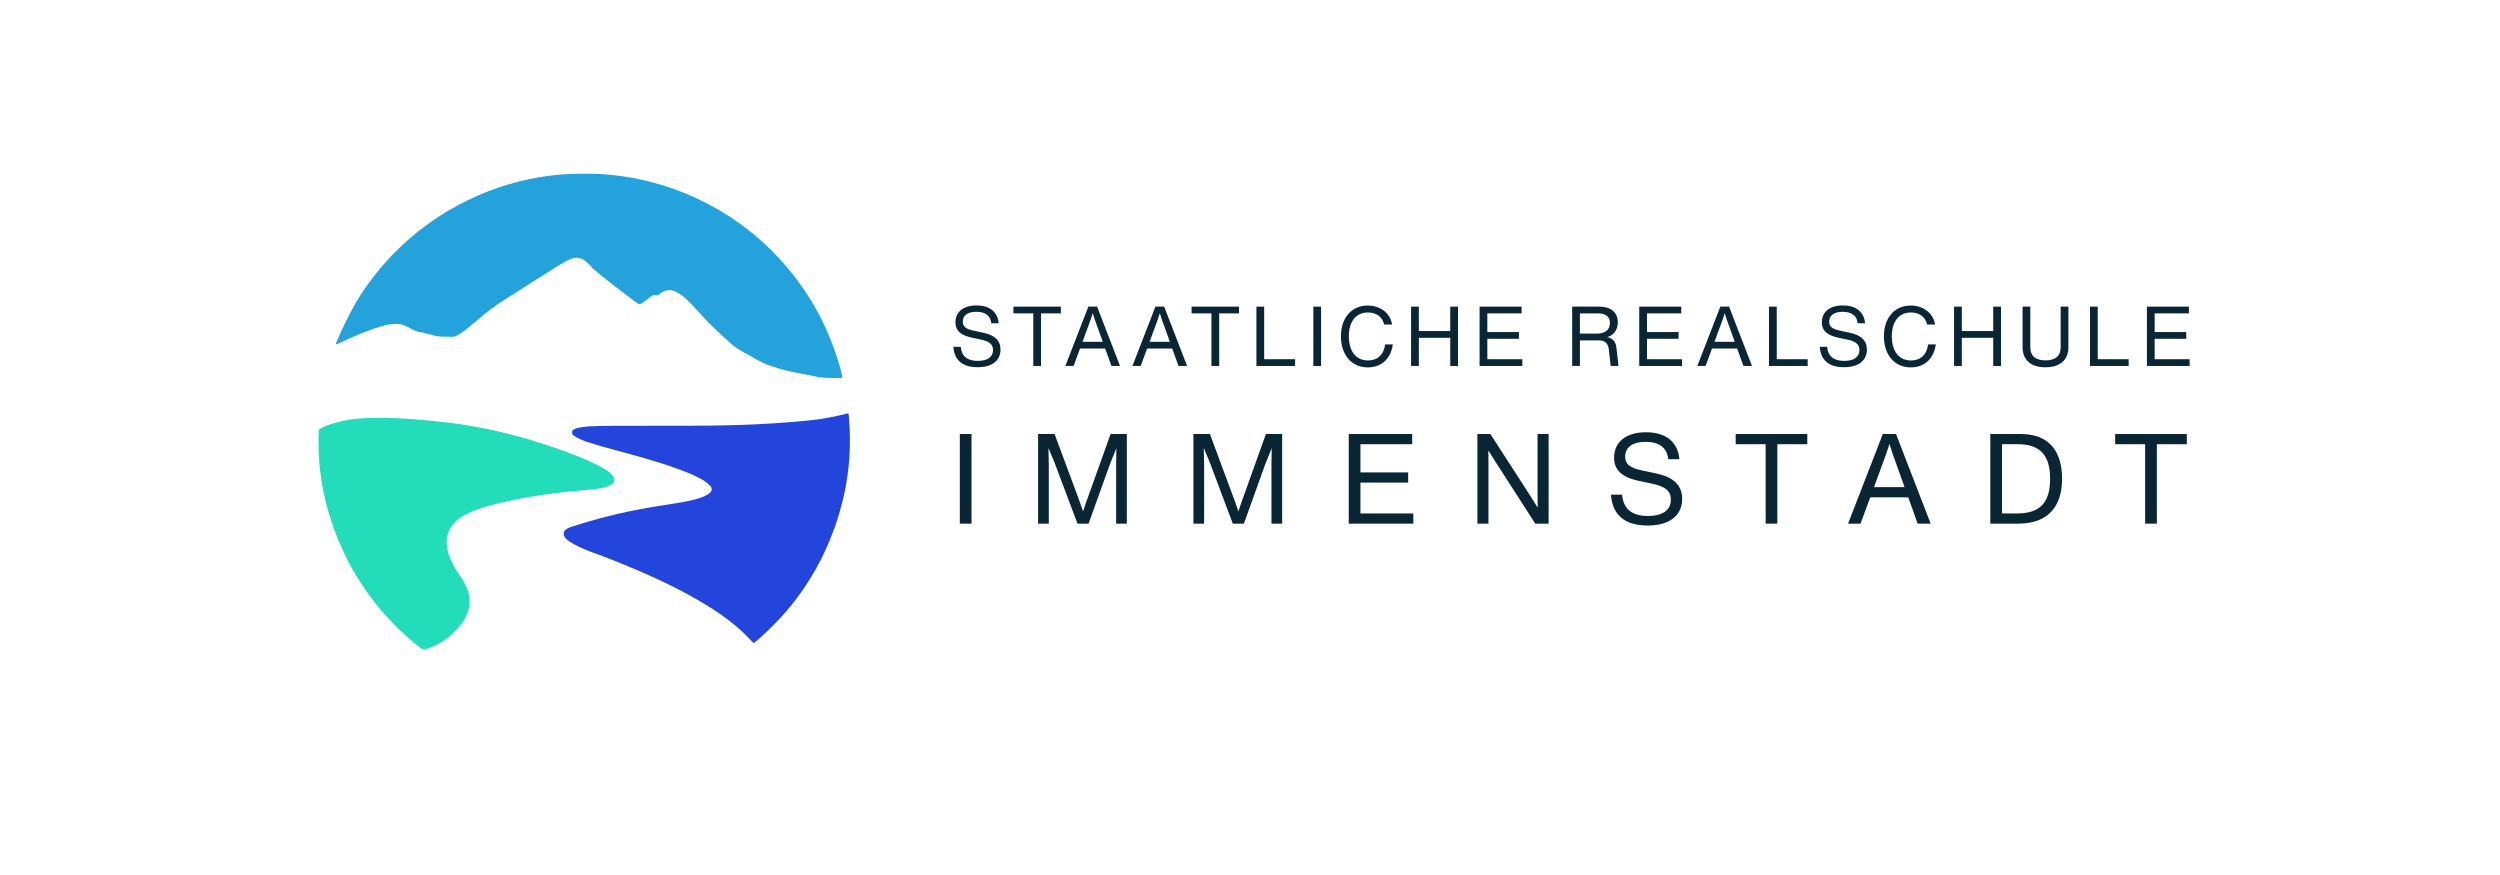 <svg xmlns="http://www.w3.org/2000/svg" xmlns:xlink="http://www.w3.org/1999/xlink" width="6000" viewBox="0 0 4500 1575" height="2100" preserveAspectRatio="xMidYMid meet"><defs><g></g><clipPath id="9c5f7cc673"><rect x="0" width="2318" y="0" height="335"></rect></clipPath><clipPath id="c1c34e86b0"><rect x="0" width="2258" y="0" height="221"></rect></clipPath></defs><path fill="#23dcba" d="M 677.152 752.148 C 645.297 752.293 612.633 755.426 583.129 768.184 C 580.082 769.988 575.703 770.793 573.879 774.035 C 572.762 785.879 573.477 797.859 573.57 809.75 C 575.352 877.754 593.852 944.883 624.34 1005.562 C 656.098 1068.449 702.125 1124.094 757.945 1167.18 C 763.223 1171.145 769.719 1166.922 775.07 1165.363 C 799.172 1156.484 819.785 1139.211 834.07 1118.055 C 841.645 1106.598 845.816 1092.891 844.961 1079.121 C 844.672 1060.434 833.844 1044.266 823.43 1029.547 C 812.352 1012.445 802.973 992.832 804 972.047 C 805.148 954.75 816.133 938.949 831.078 930.25 C 853.984 916.488 880.332 909.957 906.117 903.781 C 955.621 892.68 1006.07 885.906 1056.605 881.617 C 1071.242 880.395 1086.602 879.449 1099.863 872.566 C 1104.746 870.297 1107.613 864.18 1104.82 859.254 C 1099.348 849.23 1088.301 844.176 1078.734 838.836 C 1037.457 817.801 993.074 803.852 949 789.988 C 903.836 777.215 857.828 767.043 811.227 761.199 C 766.719 756.09 722.004 751.695 677.152 752.148 Z M 677.152 752.148 " fill-opacity="1" fill-rule="nonzero"></path><path fill="#2345dc" d="M 1526.211 744.082 C 1503.086 749.957 1479.68 754.609 1455.906 756.805 C 1413.453 761.094 1370.852 763.723 1328.195 765.047 C 1269.363 766.941 1210.484 766.086 1151.629 766.395 C 1121.082 766.668 1090.5 765.957 1059.98 767.465 C 1050.754 768.566 1040.891 768.758 1032.551 773.262 C 1028.625 775.301 1029.09 780.746 1032.113 783.367 C 1039.113 789.172 1048.023 792.129 1056.414 795.352 C 1089.109 806.062 1122.688 813.797 1155.688 823.488 C 1187.172 832.602 1218.629 842.195 1248.648 855.441 C 1259.41 860.723 1270.887 865.949 1278.863 875.141 C 1282.184 878.531 1281.613 884.148 1277.828 886.977 C 1268.695 894.707 1256.469 897.438 1245.129 900.484 C 1218.754 906.445 1191.664 909.203 1165.047 914.227 C 1118.625 922.246 1072.855 933.883 1028.059 948.402 C 1022.859 950.379 1015.688 952.891 1014.941 959.262 C 1013.473 965.973 1019.688 970.82 1024.438 974.34 C 1047.887 989.656 1075.355 996.797 1101.039 1007.355 C 1163.168 1032.113 1224.773 1059.289 1281.273 1095.266 C 1307.062 1111.699 1331.414 1130.734 1352.168 1153.23 C 1354.004 1154.57 1356.035 1158.918 1358.578 1156.254 C 1375.297 1142.566 1390.617 1127.215 1405.387 1111.473 C 1462.516 1049.629 1501.387 971.809 1519.438 889.836 C 1529.305 845.031 1532.07 798.77 1528.176 753.078 C 1527.621 750.156 1528.344 746.688 1526.91 744.074 L 1526.48 744.031 Z M 1526.211 744.082 " fill-opacity="1" fill-rule="nonzero"></path><path fill="#23a2dc" d="M 1046.977 312.703 C 943.863 312.234 841.812 348.555 760.078 410.789 C 711.711 447.855 670.375 494.184 639.379 546.602 C 627.074 569.535 614.938 592.68 605.246 616.848 C 603.648 619.422 606.434 620.672 608.367 618.773 C 636.121 605.281 664.762 593.242 694.559 585.047 C 704.969 583.18 716.289 581.855 726.469 584.992 C 737.113 588.996 746.258 597.332 758.086 597.961 C 771.863 600.652 785.098 606.727 799.449 606.016 C 806.137 605.656 813.273 607.242 819.652 605.422 C 835.805 597.695 848.5 584.586 862.383 573.586 C 890.914 547.953 925.082 529.98 956.66 508.484 C 971.996 499.105 987.32 489.652 1002.363 479.746 C 1013.641 473.602 1024.699 464.648 1037.801 463.938 C 1050.5 463.684 1059.117 474.73 1066.949 483.195 C 1089.312 502.617 1113.375 520.008 1136.758 538.176 C 1141.73 541.203 1146.012 546.418 1151.789 547.684 C 1160.922 543.508 1167.73 535.266 1176.59 530.887 C 1179.934 530.867 1183.977 533.277 1186.633 529.914 C 1193.492 523.34 1203.711 520.258 1212.816 523.68 C 1227.887 529.23 1239.145 541.66 1249.875 553.172 C 1270.918 577.289 1294.047 599.59 1318.207 620.574 C 1331.184 631.77 1347.355 637.922 1361.664 647.082 C 1394.91 665.758 1433.332 670.602 1470.125 678.055 C 1484.918 681.25 1500.215 680.02 1515.234 680.512 C 1517.344 675.559 1513.949 669.617 1512.953 664.441 C 1499.238 615.395 1478.727 568.086 1450.227 525.746 C 1408.184 462.66 1351.277 409.348 1284.676 372.781 C 1212.453 332.449 1129.793 311.188 1046.977 312.703 Z M 1046.977 312.703 " fill-opacity="1" fill-rule="nonzero"></path><g transform="matrix(1, 0, 0, 1, 1708, 690)"><g clip-path="url(#9c5f7cc673)"><g fill="#0a2635" fill-opacity="1"><g transform="translate(0.387, 252.551)"><g><path d="M 40.332 0 L 40.332 -161.32 L 19.258 -161.32 L 19.258 0 Z M 40.332 0 "></path></g></g></g><g fill="#0a2635" fill-opacity="1"><g transform="translate(141.315, 252.551)"><g><path d="M 105.582 -38.066 L 100.145 -21.977 L 94.707 -38.066 L 48.941 -161.32 L 19.258 -161.32 L 19.258 0 L 38.52 0 L 38.52 -106.945 L 37.84 -136.172 L 48.488 -110.797 L 90.176 0 L 110.117 0 L 148.633 -107.172 L 160.188 -135.945 L 159.734 -106.945 L 159.734 0 L 178.996 0 L 178.996 -161.32 L 149.766 -161.32 Z M 105.582 -38.066 "></path></g></g></g><g fill="#0a2635" fill-opacity="1"><g transform="translate(420.9, 252.551)"><g><path d="M 105.582 -38.066 L 100.145 -21.977 L 94.707 -38.066 L 48.941 -161.32 L 19.258 -161.32 L 19.258 0 L 38.52 0 L 38.52 -106.945 L 37.84 -136.172 L 48.488 -110.797 L 90.176 0 L 110.117 0 L 148.633 -107.172 L 160.188 -135.945 L 159.734 -106.945 L 159.734 0 L 178.996 0 L 178.996 -161.32 L 149.766 -161.32 Z M 105.582 -38.066 "></path></g></g></g><g fill="#0a2635" fill-opacity="1"><g transform="translate(700.485, 252.551)"><g><path d="M 40.332 -73.863 L 126.203 -73.863 L 126.203 -92.215 L 40.332 -92.215 L 40.332 -142.969 L 133.453 -142.969 L 133.453 -161.32 L 19.258 -161.32 L 19.258 0 L 135.492 0 L 135.492 -18.352 L 40.332 -18.352 Z M 40.332 -73.863 "></path></g></g></g><g fill="#0a2635" fill-opacity="1"><g transform="translate(932.039, 252.551)"><g><path d="M 127.562 -52.113 C 127.562 -43.277 127.562 -35.801 127.789 -28.773 C 123.711 -35.574 119.406 -42.371 115.102 -49.168 L 42.598 -161.32 L 19.258 -161.32 L 19.258 0 L 39.199 0 L 39.199 -109.211 C 39.199 -117.594 39.199 -125.07 38.973 -131.867 C 43.051 -125.297 47.129 -118.5 51.434 -111.93 L 123.484 0 L 147.5 0 L 147.5 -161.32 L 127.562 -161.32 Z M 127.562 -52.113 "></path></g></g></g><g fill="#0a2635" fill-opacity="1"><g transform="translate(1180.131, 252.551)"><g><path d="M 77.488 3.398 C 122.125 3.398 139.797 -18.805 139.797 -44.41 C 139.797 -69.559 123.484 -83.832 93.574 -90.176 L 65.254 -96.293 C 45.09 -100.598 37.16 -107.852 37.16 -120.539 C 37.16 -137.531 50.754 -147.273 73.863 -147.273 C 98.559 -147.273 112.836 -136.398 114.648 -116.008 L 134.812 -116.008 C 132.094 -147.047 110.344 -164.492 74.543 -164.492 C 37.387 -164.492 17.219 -145.914 17.219 -118.727 C 17.219 -93.121 36.254 -82.246 62.535 -76.809 L 85.191 -72.051 C 110.344 -66.84 119.406 -58.457 119.406 -43.277 C 119.406 -25.148 105.809 -13.82 78.168 -13.82 C 50.301 -13.82 33.984 -25.375 31.719 -52.113 L 11.555 -52.113 C 14.273 -14.953 37.16 3.398 77.488 3.398 Z M 77.488 3.398 "></path></g></g></g><g fill="#0a2635" fill-opacity="1"><g transform="translate(1408.286, 252.551)"><g><path d="M 7.93 -161.32 L 7.93 -142.969 L 61.855 -142.969 L 61.855 0 L 82.926 0 L 82.926 -142.969 L 136.852 -142.969 L 136.852 -161.32 Z M 7.93 -161.32 "></path></g></g></g><g fill="#0a2635" fill-opacity="1"><g transform="translate(1611.745, 252.551)"><g><path d="M 155.43 0 L 93.121 -161.32 L 69.332 -161.32 L 6.797 0 L 29.227 0 L 46.676 -47.355 L 115.102 -47.355 L 132.094 0 Z M 75.902 -126.883 L 81.34 -143.648 L 86.551 -126.883 L 108.531 -65.707 L 53.473 -65.707 Z M 75.902 -126.883 "></path></g></g></g><g fill="#0a2635" fill-opacity="1"><g transform="translate(1855.306, 252.551)"><g><path d="M 74.09 -161.32 L 19.258 -161.32 L 19.258 0 L 69.559 0 C 124.164 0 148.406 -31.945 148.406 -80.66 C 148.406 -130.281 125.07 -161.32 74.09 -161.32 Z M 40.332 -18.352 L 40.332 -142.969 L 68.652 -142.969 C 108.758 -142.969 126.883 -123.484 126.883 -80.66 C 126.883 -38.746 109.664 -18.352 67.52 -18.352 Z M 40.332 -18.352 "></path></g></g></g><g fill="#0a2635" fill-opacity="1"><g transform="translate(2091.391, 252.551)"><g><path d="M 7.93 -161.32 L 7.93 -142.969 L 61.855 -142.969 L 61.855 0 L 82.926 0 L 82.926 -142.969 L 136.852 -142.969 L 136.852 -161.32 Z M 7.93 -161.32 "></path></g></g></g></g></g><g transform="matrix(1, 0, 0, 1, 1708, 492)"><g clip-path="url(#c1c34e86b0)"><g fill="#0a2635" fill-opacity="1"><g transform="translate(0.387, 166.733)"><g><path d="M 51.297 2.25 C 80.848 2.25 92.547 -12.449 92.547 -29.398 C 92.547 -46.051 81.746 -55.5 61.949 -59.699 L 43.199 -63.75 C 29.848 -66.598 24.598 -71.398 24.598 -79.797 C 24.598 -91.047 33.598 -97.496 48.898 -97.496 C 65.25 -97.496 74.699 -90.297 75.898 -76.797 L 89.246 -76.797 C 87.449 -97.348 73.047 -108.898 49.348 -108.898 C 24.75 -108.898 11.398 -96.598 11.398 -78.598 C 11.398 -61.648 24 -54.449 41.398 -50.848 L 56.398 -47.699 C 73.047 -44.25 79.047 -38.699 79.047 -28.648 C 79.047 -16.648 70.047 -9.148 51.75 -9.148 C 33.301 -9.148 22.5 -16.801 21 -34.5 L 7.648 -34.5 C 9.449 -9.898 24.598 2.25 51.297 2.25 Z M 51.297 2.25 "></path></g></g></g><g fill="#0a2635" fill-opacity="1"><g transform="translate(110.933, 166.733)"><g><path d="M 5.25 -106.797 L 5.25 -94.648 L 40.949 -94.648 L 40.949 0 L 54.898 0 L 54.898 -94.648 L 90.598 -94.648 L 90.598 -106.797 Z M 5.25 -106.797 "></path></g></g></g><g fill="#0a2635" fill-opacity="1"><g transform="translate(205.13, 166.733)"><g><path d="M 102.898 0 L 61.648 -106.797 L 45.898 -106.797 L 4.5 0 L 19.348 0 L 30.898 -31.348 L 76.199 -31.348 L 87.449 0 Z M 50.25 -83.996 L 53.848 -95.098 L 57.297 -83.996 L 71.848 -43.5 L 35.398 -43.5 Z M 50.25 -83.996 "></path></g></g></g><g fill="#0a2635" fill-opacity="1"><g transform="translate(325.876, 166.733)"><g><path d="M 102.898 0 L 61.648 -106.797 L 45.898 -106.797 L 4.5 0 L 19.348 0 L 30.898 -31.348 L 76.199 -31.348 L 87.449 0 Z M 50.25 -83.996 L 53.848 -95.098 L 57.297 -83.996 L 71.848 -43.5 L 35.398 -43.5 Z M 50.25 -83.996 "></path></g></g></g><g fill="#0a2635" fill-opacity="1"><g transform="translate(431.623, 166.733)"><g><path d="M 5.25 -106.797 L 5.25 -94.648 L 40.949 -94.648 L 40.949 0 L 54.898 0 L 54.898 -94.648 L 90.598 -94.648 L 90.598 -106.797 Z M 5.25 -106.797 "></path></g></g></g><g fill="#0a2635" fill-opacity="1"><g transform="translate(540.819, 166.733)"><g><path d="M 26.699 -106.797 L 12.75 -106.797 L 12.75 0 L 82.348 0 L 82.348 -12.148 L 26.699 -12.148 Z M 26.699 -106.797 "></path></g></g></g><g fill="#0a2635" fill-opacity="1"><g transform="translate(643.266, 166.733)"><g><path d="M 26.699 0 L 26.699 -106.797 L 12.75 -106.797 L 12.75 0 Z M 26.699 0 "></path></g></g></g><g fill="#0a2635" fill-opacity="1"><g transform="translate(696.064, 166.733)"><g><path d="M 57.898 2.551 C 82.949 2.551 99.449 -13.199 103.047 -38.848 L 89.246 -38.848 C 86.699 -19.648 75.148 -9.898 58.348 -9.898 C 36.598 -9.898 23.848 -26.699 23.848 -53.398 C 23.848 -80.098 36.75 -96.297 58.348 -96.297 C 73.047 -96.297 84.148 -88.648 87.449 -74.547 L 101.699 -74.547 C 98.398 -95.547 80.098 -108.746 57.75 -108.746 C 28.348 -108.746 9.602 -86.098 9.602 -53.398 C 9.602 -21 27.898 2.551 57.898 2.551 Z M 57.898 2.551 "></path></g></g></g><g fill="#0a2635" fill-opacity="1"><g transform="translate(819.21, 166.733)"><g><path d="M 83.246 -62.848 L 26.699 -62.848 L 26.699 -106.797 L 12.75 -106.797 L 12.75 0 L 26.699 0 L 26.699 -50.699 L 83.246 -50.699 L 83.246 0 L 97.199 0 L 97.199 -106.797 L 83.246 -106.797 Z M 83.246 -62.848 "></path></g></g></g><g fill="#0a2635" fill-opacity="1"><g transform="translate(942.506, 166.733)"><g><path d="M 26.699 -48.898 L 83.547 -48.898 L 83.547 -61.047 L 26.699 -61.047 L 26.699 -94.648 L 88.348 -94.648 L 88.348 -106.797 L 12.75 -106.797 L 12.75 0 L 89.699 0 L 89.699 -12.148 L 26.699 -12.148 Z M 26.699 -48.898 "></path></g></g></g><g fill="#0a2635" fill-opacity="1"><g transform="translate(1055.303, 166.733)"><g></g></g></g><g fill="#0a2635" fill-opacity="1"><g transform="translate(1109.151, 166.733)"><g><path d="M 92.246 -34.051 C 91.199 -43.949 85.199 -50.098 75.898 -51.898 C 87.148 -55.047 94.949 -64.797 94.949 -78.598 C 94.949 -95.699 82.648 -106.797 62.25 -106.797 L 12.75 -106.797 L 12.75 0 L 26.699 0 L 26.699 -46.051 L 59.699 -46.051 C 72.148 -46.051 77.547 -41.098 78.898 -28.5 L 82.047 0 L 96.148 0 Z M 26.699 -58.199 L 26.699 -94.648 L 59.848 -94.648 C 73.348 -94.648 80.699 -88.496 80.699 -77.25 C 80.699 -65.098 72 -58.199 57.449 -58.199 Z M 26.699 -58.199 "></path></g></g></g><g fill="#0a2635" fill-opacity="1"><g transform="translate(1229.897, 166.733)"><g><path d="M 26.699 -48.898 L 83.547 -48.898 L 83.547 -61.047 L 26.699 -61.047 L 26.699 -94.648 L 88.348 -94.648 L 88.348 -106.797 L 12.75 -106.797 L 12.75 0 L 89.699 0 L 89.699 -12.148 L 26.699 -12.148 Z M 26.699 -48.898 "></path></g></g></g><g fill="#0a2635" fill-opacity="1"><g transform="translate(1342.693, 166.733)"><g><path d="M 102.898 0 L 61.648 -106.797 L 45.898 -106.797 L 4.5 0 L 19.348 0 L 30.898 -31.348 L 76.199 -31.348 L 87.449 0 Z M 50.25 -83.996 L 53.848 -95.098 L 57.297 -83.996 L 71.848 -43.5 L 35.398 -43.5 Z M 50.25 -83.996 "></path></g></g></g><g fill="#0a2635" fill-opacity="1"><g transform="translate(1463.439, 166.733)"><g><path d="M 26.699 -106.797 L 12.75 -106.797 L 12.75 0 L 82.348 0 L 82.348 -12.148 L 26.699 -12.148 Z M 26.699 -106.797 "></path></g></g></g><g fill="#0a2635" fill-opacity="1"><g transform="translate(1559.886, 166.733)"><g><path d="M 51.297 2.25 C 80.848 2.25 92.547 -12.449 92.547 -29.398 C 92.547 -46.051 81.746 -55.5 61.949 -59.699 L 43.199 -63.75 C 29.848 -66.598 24.598 -71.398 24.598 -79.797 C 24.598 -91.047 33.598 -97.496 48.898 -97.496 C 65.25 -97.496 74.699 -90.297 75.898 -76.797 L 89.246 -76.797 C 87.449 -97.348 73.047 -108.898 49.348 -108.898 C 24.75 -108.898 11.398 -96.598 11.398 -78.598 C 11.398 -61.648 24 -54.449 41.398 -50.848 L 56.398 -47.699 C 73.047 -44.25 79.047 -38.699 79.047 -28.648 C 79.047 -16.648 70.047 -9.148 51.75 -9.148 C 33.301 -9.148 22.5 -16.801 21 -34.5 L 7.648 -34.5 C 9.449 -9.898 24.598 2.25 51.297 2.25 Z M 51.297 2.25 "></path></g></g></g><g fill="#0a2635" fill-opacity="1"><g transform="translate(1673.433, 166.733)"><g><path d="M 57.898 2.551 C 82.949 2.551 99.449 -13.199 103.047 -38.848 L 89.246 -38.848 C 86.699 -19.648 75.148 -9.898 58.348 -9.898 C 36.598 -9.898 23.848 -26.699 23.848 -53.398 C 23.848 -80.098 36.75 -96.297 58.348 -96.297 C 73.047 -96.297 84.148 -88.648 87.449 -74.547 L 101.699 -74.547 C 98.398 -95.547 80.098 -108.746 57.75 -108.746 C 28.348 -108.746 9.602 -86.098 9.602 -53.398 C 9.602 -21 27.898 2.551 57.898 2.551 Z M 57.898 2.551 "></path></g></g></g><g fill="#0a2635" fill-opacity="1"><g transform="translate(1796.579, 166.733)"><g><path d="M 83.246 -62.848 L 26.699 -62.848 L 26.699 -106.797 L 12.75 -106.797 L 12.75 0 L 26.699 0 L 26.699 -50.699 L 83.246 -50.699 L 83.246 0 L 97.199 0 L 97.199 -106.797 L 83.246 -106.797 Z M 83.246 -62.848 "></path></g></g></g><g fill="#0a2635" fill-opacity="1"><g transform="translate(1919.874, 166.733)"><g><path d="M 54 2.398 C 79.949 2.398 95.246 -10.5 95.246 -33.75 L 95.246 -106.797 L 81.297 -106.797 L 81.297 -33.301 C 81.297 -18.75 72.598 -10.051 54 -10.051 C 35.398 -10.051 26.699 -18.75 26.699 -33.301 L 26.699 -106.797 L 12.75 -106.797 L 12.75 -33.75 C 12.75 -10.5 28.051 2.398 54 2.398 Z M 54 2.398 "></path></g></g></g><g fill="#0a2635" fill-opacity="1"><g transform="translate(2041.22, 166.733)"><g><path d="M 26.699 -106.797 L 12.75 -106.797 L 12.75 0 L 82.348 0 L 82.348 -12.148 L 26.699 -12.148 Z M 26.699 -106.797 "></path></g></g></g><g fill="#0a2635" fill-opacity="1"><g transform="translate(2143.667, 166.733)"><g><path d="M 26.699 -48.898 L 83.547 -48.898 L 83.547 -61.047 L 26.699 -61.047 L 26.699 -94.648 L 88.348 -94.648 L 88.348 -106.797 L 12.75 -106.797 L 12.75 0 L 89.699 0 L 89.699 -12.148 L 26.699 -12.148 Z M 26.699 -48.898 "></path></g></g></g></g></g></svg>